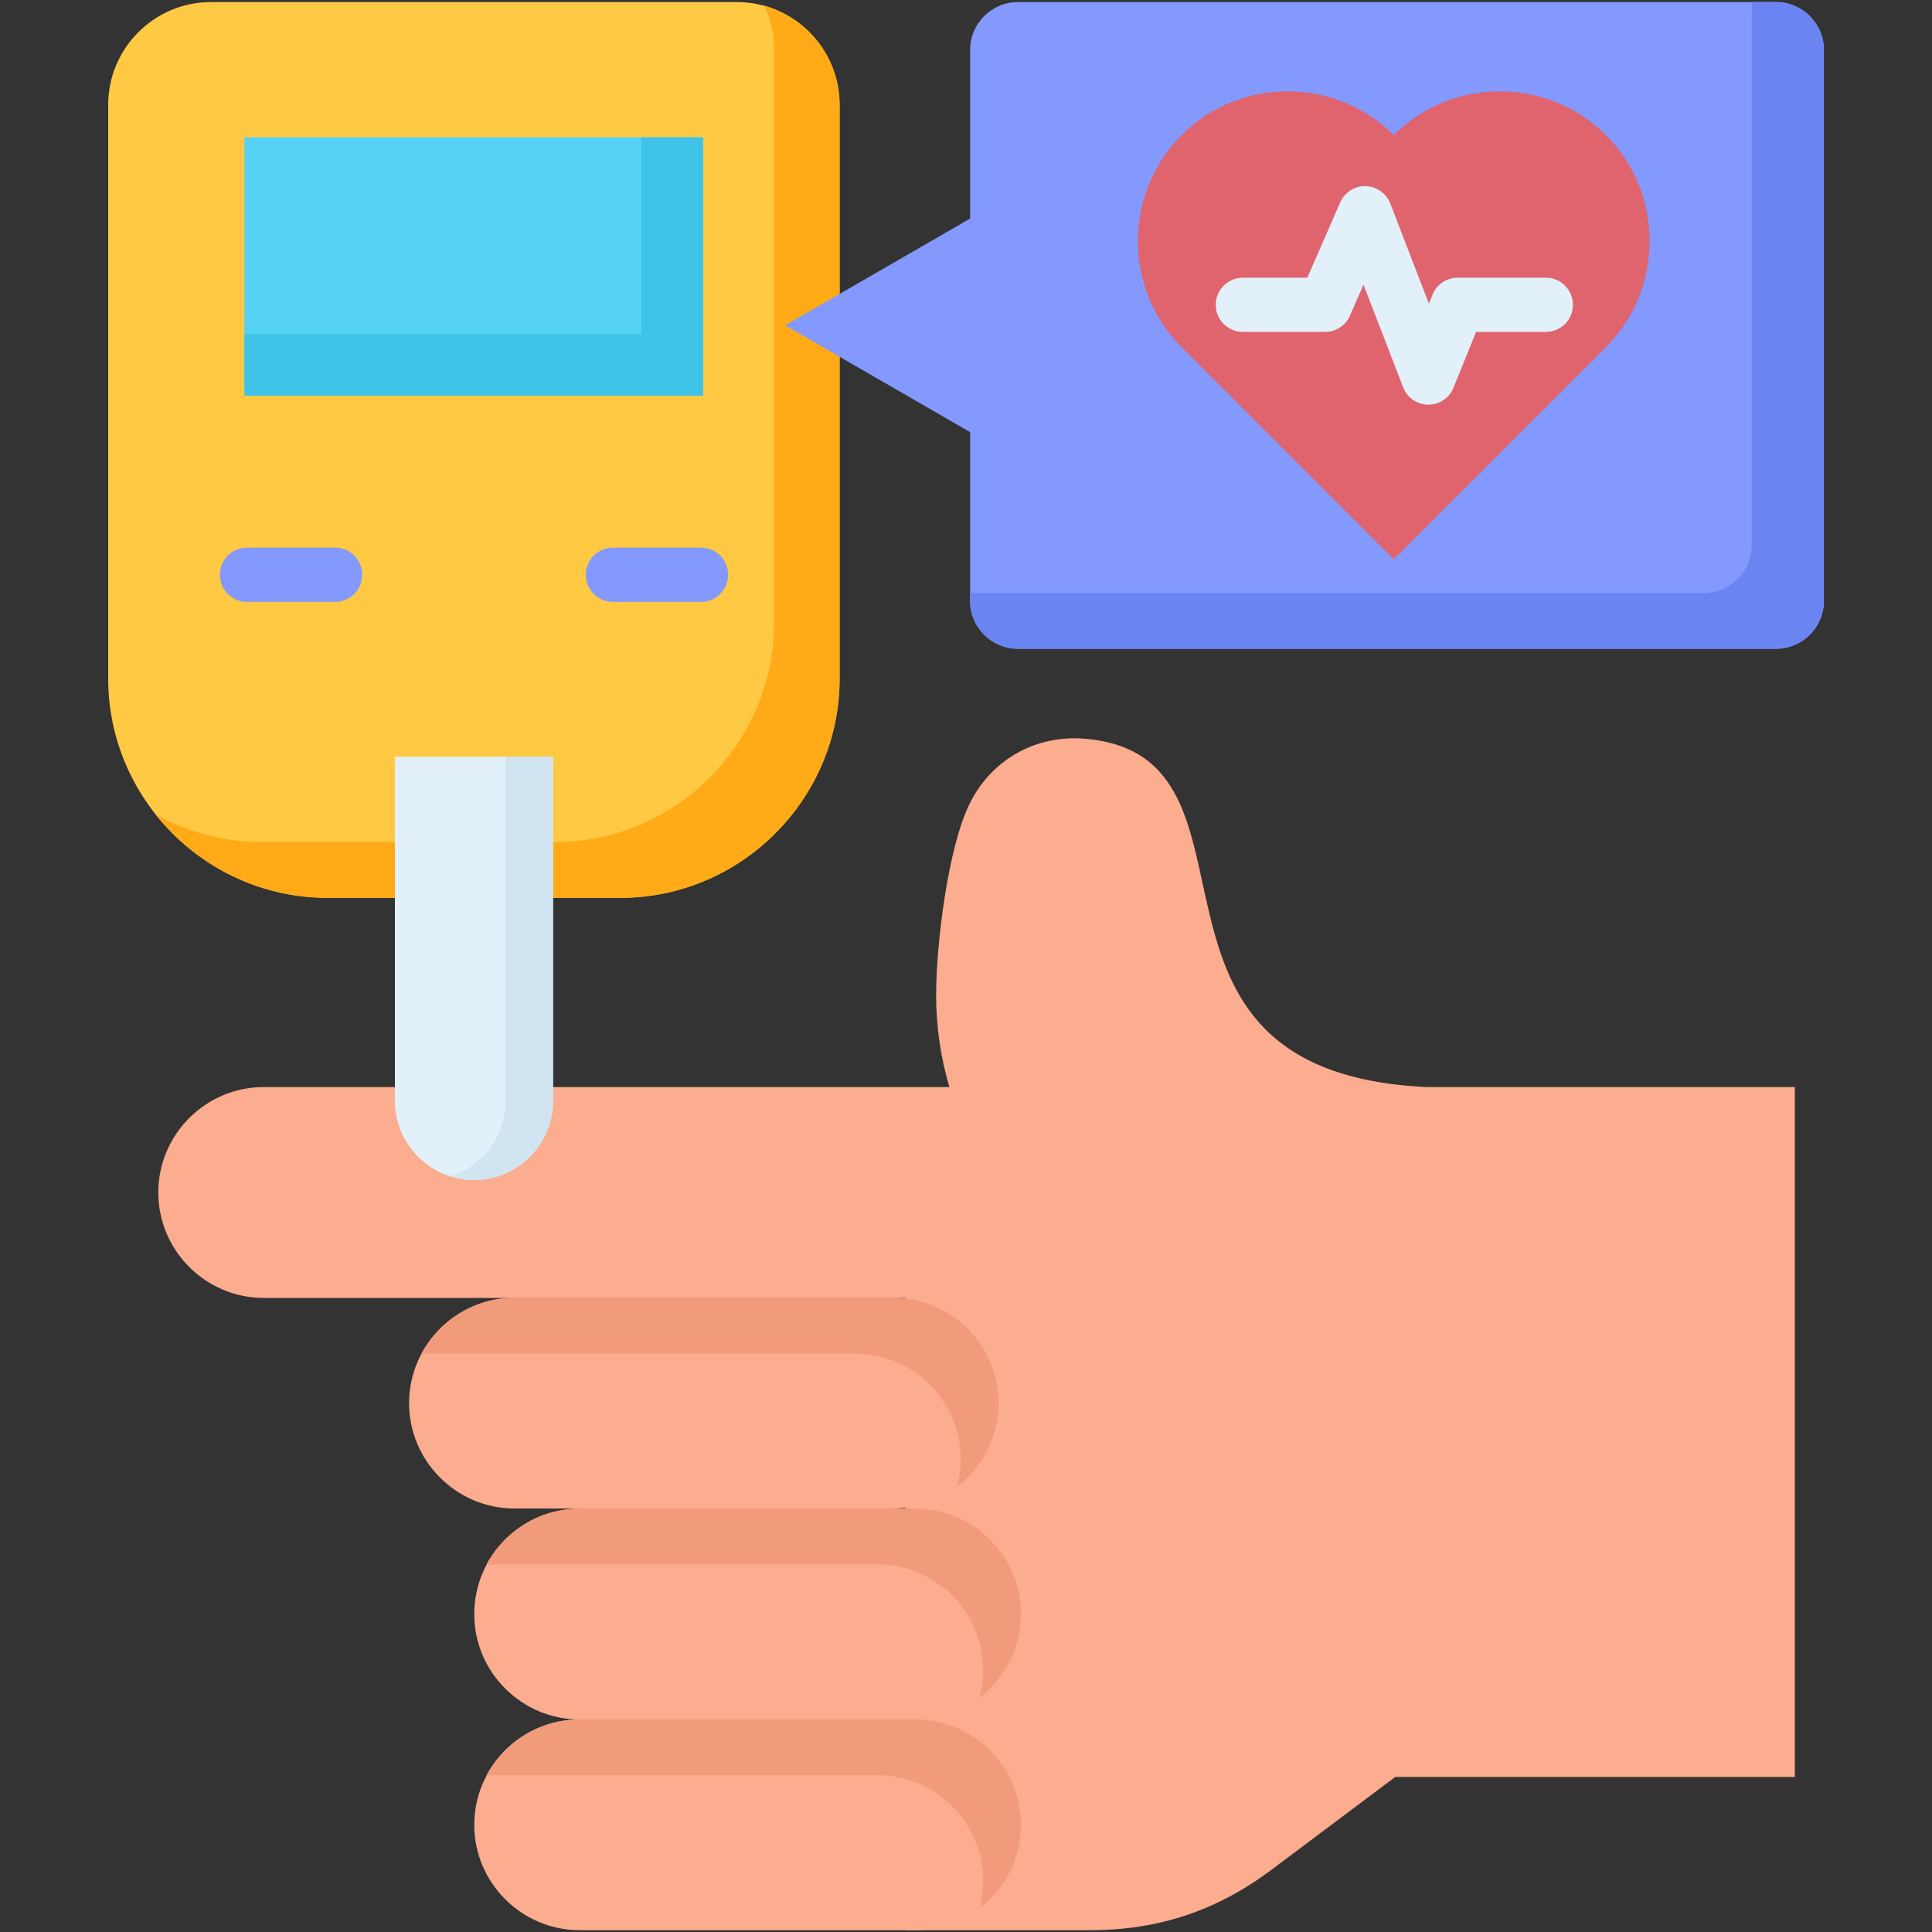 <svg width="15" height="15" viewBox="0 0 15 15" fill="none" xmlns="http://www.w3.org/2000/svg">
<rect x="0" y="0" width="15" height="15" fill="#333333" stroke="none"/>
<g clip-path="url(#clip0_134_63)">
<path fill-rule="evenodd" clip-rule="evenodd" d="M1.637 0.016H5.722C6.16 0.016 6.519 0.374 6.519 0.813V5.269C6.519 6.205 5.753 6.971 4.818 6.971H2.542C1.606 6.971 0.84 6.205 0.84 5.269V0.813C0.84 0.374 1.199 0.016 1.637 0.016Z" fill="#FFC943"/>
<path fill-rule="evenodd" clip-rule="evenodd" d="M5.935 0.045C6.271 0.139 6.518 0.448 6.518 0.813V5.269C6.518 6.204 5.752 6.97 4.817 6.97H2.541C2.002 6.97 1.52 6.716 1.207 6.323C1.452 6.459 1.733 6.538 2.032 6.538H4.308C5.244 6.538 6.01 5.771 6.01 4.836V0.38C6.01 0.261 5.983 0.146 5.935 0.045Z" fill="#FFAA16"/>
<path fill-rule="evenodd" clip-rule="evenodd" d="M10.833 13.796L9.873 14.516C9.448 14.835 8.993 14.986 8.462 14.986H7.029V10.077H2.047C1.597 10.077 1.229 9.709 1.229 9.259V9.258C1.229 8.808 1.597 8.44 2.047 8.44H7.029H7.371C7.304 8.214 7.268 7.974 7.268 7.726C7.268 7.325 7.362 6.574 7.529 6.238C7.698 5.898 8.038 5.706 8.416 5.735C9.982 5.858 8.557 8.324 11.079 8.44H13.935V13.796L10.833 13.796Z" fill="#FCAC8F"/>
<path fill-rule="evenodd" clip-rule="evenodd" d="M6.933 10.076H3.994C3.544 10.076 3.176 10.444 3.176 10.894C3.176 11.344 3.544 11.712 3.994 11.712H6.933C7.383 11.712 7.752 11.344 7.752 10.894C7.752 10.444 7.383 10.076 6.933 10.076Z" fill="#FCAC8F"/>
<path fill-rule="evenodd" clip-rule="evenodd" d="M7.11 11.713H4.5C4.05 11.713 3.682 12.081 3.682 12.532C3.682 12.982 4.05 13.35 4.5 13.35H7.11C7.56 13.35 7.928 12.982 7.928 12.532C7.928 12.081 7.56 11.713 7.11 11.713Z" fill="#FCAC8F"/>
<path fill-rule="evenodd" clip-rule="evenodd" d="M7.11 13.35H4.5C4.05 13.35 3.682 13.718 3.682 14.168C3.682 14.618 4.05 14.986 4.5 14.986H7.11C7.56 14.986 7.928 14.618 7.928 14.168C7.928 13.718 7.56 13.35 7.11 13.35Z" fill="#FCAC8F"/>
<path fill-rule="evenodd" clip-rule="evenodd" d="M3.066 5.875H4.294V8.547C4.294 8.885 4.018 9.162 3.68 9.162C3.343 9.162 3.066 8.885 3.066 8.547V5.875H3.066Z" fill="#E2F0FA"/>
<path fill-rule="evenodd" clip-rule="evenodd" d="M1.898 1.066H5.459V3.072H1.898V1.066Z" fill="#55D1F5"/>
<path fill-rule="evenodd" clip-rule="evenodd" d="M7.903 0.016H13.79C13.994 0.016 14.161 0.183 14.161 0.386V4.666C14.161 4.87 13.994 5.037 13.79 5.037H7.903C7.699 5.037 7.532 4.87 7.532 4.666V3.355L6.096 2.526L7.532 1.697V0.386C7.532 0.183 7.699 0.016 7.903 0.016Z" fill="#8399FE"/>
<path fill-rule="evenodd" clip-rule="evenodd" d="M9.174 1.049C9.626 0.596 10.368 0.596 10.821 1.049C11.274 0.596 12.015 0.596 12.468 1.049C12.921 1.501 12.921 2.243 12.468 2.696L10.821 4.343L9.174 2.696C8.721 2.243 8.721 1.502 9.174 1.049Z" fill="#DF646E"/>
<path d="M11.09 3.142C11.09 3.142 11.089 3.142 11.089 3.142C11.002 3.141 10.925 3.088 10.894 3.007L10.586 2.21L10.481 2.451C10.448 2.527 10.372 2.577 10.288 2.577H9.65C9.534 2.577 9.439 2.483 9.439 2.367C9.439 2.25 9.534 2.156 9.65 2.156H10.15L10.405 1.572C10.439 1.494 10.516 1.443 10.602 1.445C10.687 1.447 10.763 1.5 10.794 1.58L11.094 2.358L11.122 2.288C11.154 2.208 11.232 2.156 11.318 2.156H12.002C12.118 2.156 12.212 2.25 12.212 2.367C12.212 2.483 12.118 2.577 12.002 2.577H11.46L11.285 3.01C11.253 3.09 11.176 3.142 11.09 3.142Z" fill="#E2F0FA"/>
<path d="M2.812 4.462C2.812 4.579 2.718 4.673 2.602 4.673H1.917C1.801 4.673 1.707 4.579 1.707 4.462C1.707 4.346 1.801 4.252 1.917 4.252H2.602C2.718 4.252 2.812 4.346 2.812 4.462ZM5.443 4.252H4.759C4.642 4.252 4.548 4.346 4.548 4.462C4.548 4.579 4.642 4.673 4.759 4.673H5.443C5.559 4.673 5.653 4.579 5.653 4.462C5.653 4.346 5.559 4.252 5.443 4.252Z" fill="#8399FE"/>
<path fill-rule="evenodd" clip-rule="evenodd" d="M6.933 10.076H3.994C3.683 10.076 3.411 10.252 3.273 10.509H6.64C7.091 10.509 7.459 10.877 7.459 11.327C7.459 11.402 7.449 11.475 7.429 11.544C7.625 11.395 7.752 11.158 7.752 10.894C7.752 10.444 7.383 10.076 6.933 10.076Z" fill="#F29B7B"/>
<path fill-rule="evenodd" clip-rule="evenodd" d="M7.108 11.713H4.498C4.187 11.713 3.915 11.889 3.777 12.146H6.815C7.265 12.146 7.633 12.514 7.633 12.965C7.633 13.04 7.623 13.112 7.604 13.181C7.8 13.031 7.927 12.795 7.927 12.532C7.927 12.081 7.558 11.713 7.108 11.713Z" fill="#F29B7B"/>
<path fill-rule="evenodd" clip-rule="evenodd" d="M7.109 13.35H4.499C4.188 13.35 3.916 13.525 3.777 13.783H6.816C7.266 13.783 7.634 14.151 7.634 14.601C7.634 14.676 7.624 14.749 7.604 14.818C7.8 14.668 7.927 14.432 7.927 14.168C7.927 13.718 7.559 13.35 7.109 13.35Z" fill="#F29B7B"/>
<path fill-rule="evenodd" clip-rule="evenodd" d="M3.927 5.875H4.293V8.547C4.293 8.885 4.017 9.162 3.678 9.162C3.615 9.162 3.554 9.152 3.496 9.134C3.746 9.055 3.927 8.822 3.927 8.547V5.875H3.927Z" fill="#D0E4F2"/>
<path fill-rule="evenodd" clip-rule="evenodd" d="M4.981 2.594H1.898V3.072H5.459V1.066H4.981V2.594Z" fill="#3FC3E8"/>
<path fill-rule="evenodd" clip-rule="evenodd" d="M13.23 4.604H7.531V4.666C7.531 4.87 7.698 5.037 7.902 5.037H13.789C13.993 5.037 14.159 4.87 14.159 4.666V0.386C14.159 0.183 13.993 0.016 13.789 0.016H13.6V4.233C13.6 4.437 13.433 4.604 13.23 4.604Z" fill="#6A85F2"/>
</g>
<defs>
<clipPath id="clip0_134_63">
<rect width="15" height="15" fill="white"/>
</clipPath>
</defs>
</svg>
